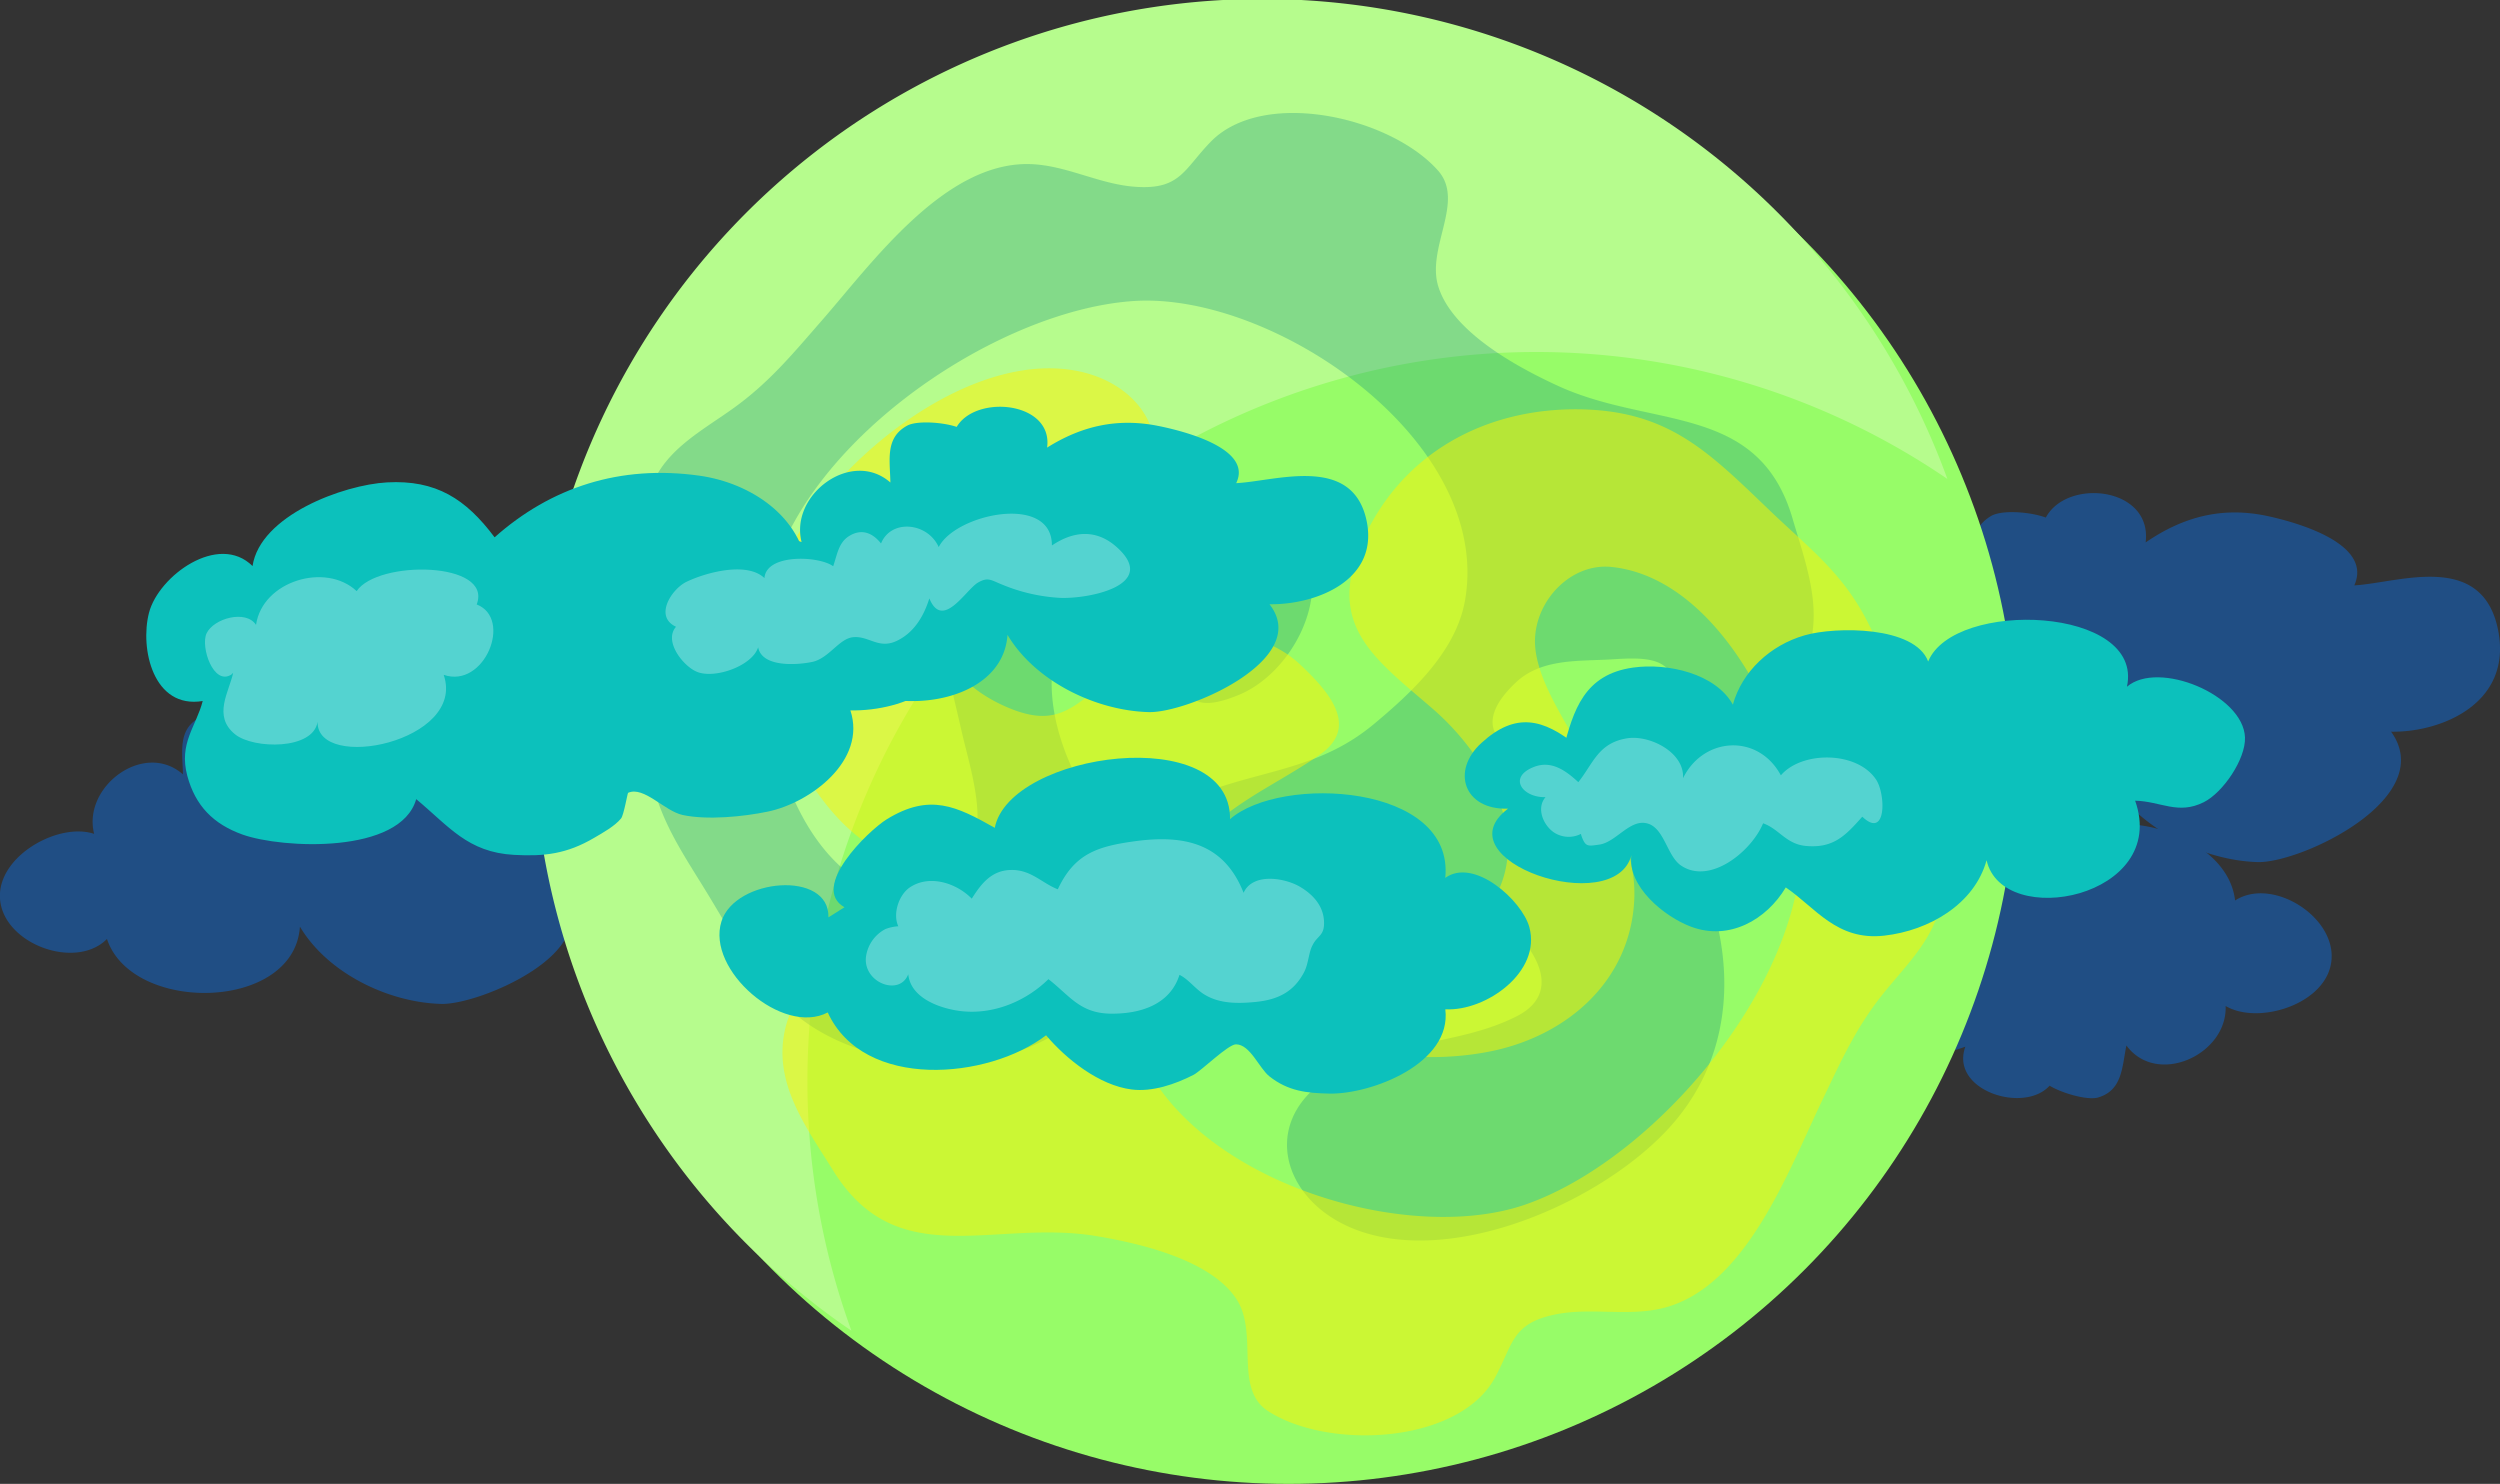 <svg xmlns="http://www.w3.org/2000/svg" viewBox="0 0 579.41 343.91"><rect x="0" y="0" width="579.41" height="343.91" fill="#333333" stroke="none"/><defs><style>.cls-1{fill:#204e84;}.cls-2{fill:#97fc68;}.cls-3{fill:#b6fc8d;}.cls-4{fill:#0b8980;}.cls-4,.cls-7{opacity:0.3;}.cls-5{fill:#fff200;opacity:0.5;}.cls-6{fill:#0cc1bc;}.cls-7{fill:#fff;}</style></defs><g id="Layer_2" data-name="Layer 2"><g id="Layer_1-2" data-name="Layer 1"><path class="cls-1" d="M476.3,121.22c-2-2.25-11.73-3.46-14.82-1.64-5.74,3.38-4.39,9.69-4.32,15.93-9.88-9.55-25.79,3.48-22.71,16.67-8.73-3.19-23.4,5.41-24.06,16.53-.81,13.62,19,22.14,27.36,12.9,6.4,21,47.94,20.31,49.35-3.45,7,13,22.5,21.23,36.12,21.64,10,.3,42-14.81,30.95-30.22,11.69.2,28.27-6.62,24.77-23.7-3.75-18.28-23.16-10.77-33.3-10.21,4.46-9.89-14.12-14.78-20.12-16.07-10.24-2.2-19.35,0-28.24,6.12,1.87-15.08-25.62-15.42-24.18,0a7.41,7.41,0,0,0,3.2-1.74Z"/><path class="cls-1" d="M59.75,167.64c-1.79-1.87-10.64-2.87-13.44-1.36-5.2,2.8-4,8-3.91,13.19-9-7.91-23.37,2.87-20.58,13.79C13.91,190.62.62,197.74,0,206.94c-.73,11.28,17.24,18.32,24.79,10.68,5.8,17.42,43.44,16.81,44.72-2.86,6.38,10.73,20.38,17.57,32.73,17.91,9,.25,38-12.25,28-25,10.6.17,25.62-5.47,22.44-19.62-3.39-15.13-21-8.91-30.17-8.44,4.05-8.19-12.79-12.23-18.23-13.3-9.27-1.83-17.53,0-25.59,5.06,1.7-12.48-23.21-12.77-21.91,0a7,7,0,0,0,2.91-1.43Z"/><path class="cls-1" d="M473.37,250.22c1.36,2.19,9.79,5,12.85,4.15,5.67-1.64,5.58-7,6.6-12.07,7.09,9.62,23.45,2.12,23-9.15,7.18,4.25,21.67.09,24.19-8.78,3.09-10.87-13-21.54-22-15.66-2-18.25-38.93-25.58-44.32-6.63-4-11.83-16.23-21.46-28.23-24.39-8.77-2.15-39.76,4-32.67,18.55-10.33-2.4-26.2-.05-26.07,14.45.13,15.51,18.63,13.13,27.71,14.61-5.67,7.15,9.94,14.65,15,16.84,8.68,3.74,17.13,3.72,26.07.44-4.28,11.84,20,17.36,21.42,4.63a7,7,0,0,0-3.14.79Z"/><circle class="cls-2" cx="298.63" cy="174.98" r="168.93"/><path class="cls-3" d="M187.13,250.56A168.94,168.94,0,0,1,451.33,111a169,169,0,1,0-254,197.41A168.52,168.52,0,0,1,187.13,250.56Z"/><path class="cls-4" d="M415.47,120.24c-7.92-27.13-32.84-20.7-54.8-31C351.53,85,336.79,77,333.41,66.6c-3-9.1,6.24-19.86-.12-27.06-11-12.44-40.5-19.23-52.73-6.64-6.08,6.27-7,11-17,10.42-8.59-.46-16.37-5.08-24.94-5.29-19.74-.48-36.45,22.86-48.18,36.29-6.72,7.69-12.17,14.37-20.6,20.39-6.2,4.43-13,8.14-17,14.36a42.18,42.18,0,0,0-5.45,31.75v11.33c0,8.88,1.27,16.45,2.85,25.11,2.45,13.37,8.25,20.62,15.12,32.15,10.15,17,16.51,29,37.2,34.78,20.27,5.64,41.13,1,55.17-15.61,14.27-16.84,5.41-27.14-4.69-42.32-8.64-13-14.8-33.85-1.92-46.42,9.21-9,24.7-7.38,24,7-.48,10-3.08,20.43,12,14.21,11.94-4.92,21.12-22,15.17-33.84-6.93-13.74-27.42-20.34-41.57-21.2-17.63-1.07-34.9,7.07-40.86,24.75-4.16,12.33.18,26.06,2.89,38.21,1.68,7.55,5.41,18.45,3.06,26.24-2.73,9-13,14.93-21.63,11.54-23.09-9.08-29.87-46.58-26.48-68,5.44-34.47,52.38-66.94,85.27-69,32.55-2,83.18,32.68,76.54,69.56-2.11,11.71-12.32,21.21-21.16,28.56-11.71,9.72-23.72,10.4-37.26,15.07-10.58,3.65-6.46,13-1.32,21.39,8.43,13.73,26.77,14.68,40.64,9.64,12.22-4.46,16.93-9.61,27.75-.76,7.55,6.18,14.33,16.7,3.42,22.29-14.11,7.23-31.35,5.35-45,15.21-13.82,10-9.29,26.48,5.56,33.39,23.7,11,62.17-6.59,77-25.4,12.87-16.26,12.93-36.79,5.41-55.37-6.7-16.57-18.11-23-34.93-26.42-11.24-2.26-19.62-8-8.35-18.7,5.62-5.35,13.71-5,21-5.33,3.68-.17,9-.79,12.32.78,3.89,1.86,4.86,6.69,8.11,9.08,8.74,6.43,19.27,1.45,24.35-7.48C423.67,143.86,418.82,131.71,415.47,120.24Z"/><path class="cls-5" d="M193.11,271.31c14.89,24,37.18,11.16,61.09,15.19,10,1.68,26.3,5.44,32.33,14.53,5.29,8-.7,20.8,7.35,26,13.92,9.05,44.17,7.7,52.59-7.72,4.19-7.67,3.81-12.42,13.57-14.58,8.41-1.85,17.14.51,25.45-1.58,19.15-4.81,29-31.78,36.71-47.86,4.42-9.21,7.88-17.11,14.39-25.16,4.79-5.92,10.33-11.31,12.56-18.39a42.14,42.14,0,0,0-3.24-32.05l-3-10.92c-2.38-8.55-5.63-15.51-9.47-23.43-5.94-12.23-13.47-17.66-23.17-26.93-14.34-13.71-23.68-23.54-45.15-23.55-21,0-39.89,10.07-49,29.8-9.24,20,2,27.6,15.84,39.53,11.81,10.21,23.32,28.64,14.28,44.21-6.47,11.13-21.82,13.72-25-.34-2.21-9.74-2.5-20.51-15.4-10.47-10.19,7.93-14.46,26.86-5.56,36.66,10.35,11.39,31.86,12.26,45.72,9.3,17.28-3.68,31.74-16.15,32.75-34.78.71-13-7.15-25.06-13-36-3.65-6.82-10.16-16.33-10-24.47.22-9.43,8.55-17.86,17.75-16.9,24.68,2.57,41.25,36.88,43.73,58.46,4,34.67-32.56,78.51-63.7,89.31-30.82,10.68-88.9-9.24-92.36-46.54-1.1-11.85,6.19-23.74,12.75-33.18C282.58,187,294,183.07,305.77,175c9.21-6.34,2.74-14.26-4.46-21-11.79-11-29.72-7-41.73,1.59-10.59,7.56-13.74,13.79-26.54,8.16-8.93-3.93-18.28-12.26-9.26-20.57,11.66-10.74,28.78-13.54,39.25-26.68,10.63-13.36,1.87-28-14.29-30.69-25.8-4.29-58.14,23-67.45,45.1-8,19.11-2.61,38.91,9.61,54.8,10.89,14.17,23.61,17.33,40.73,16.1,11.43-.82,21,2.43,13.05,15.78-4,6.67-11.87,8.49-18.82,10.77-3.5,1.15-8.51,3.18-12.08,2.54-4.24-.75-6.47-5.14-10.24-6.58-10.14-3.86-18.95,3.77-21.46,13.73C178.88,250.75,186.81,261.15,193.11,271.31Z"/><path class="cls-6" d="M219.48,142.79c-4.14-10.56-23.56-19.64-32.35-10.66-1.42-12.4-13.08-20.19-25-21.88-18.43-2.6-34.46,2.7-47.5,14.28-6.66-8.89-13.54-13.35-24.93-12.73-10.14.56-29.41,7.66-31.17,19.39-7.9-7.84-21.8,2.29-24,10.84-2.14,8.33,1,22.33,12.45,20.44-1.49,5.87-5.59,9.75-3.57,17.33,1.84,6.9,6,11.19,12.82,13.63,9.24,3.28,36.61,4.57,40.23-8.22,7.59,6.3,11.91,12.32,22.67,12.92,7,.39,12.23-.21,18.58-3.95,2-1.17,4.78-2.71,6.23-4.49.64-.78,1.49-5.87,1.63-5.94,3.65-1.64,8.45,4.25,12.66,5.14,5.71,1.22,14.06.39,19.69-.78,9.91-2.05,23-11.85,19.17-23.46C209.55,164.86,225.54,158.22,219.48,142.79Z"/><path class="cls-6" d="M354.44,214.86c-1.7-6.18-12.84-16.21-19.48-11.39,2.19-21.9-38.21-23.93-49.88-13.61.21-22.59-51.08-15.55-54.53,2-8.85-5-15.07-8.09-25-2-4.41,2.73-17.88,15.87-9.83,20.41L192,212.61c.29-11-21.61-9.09-24.79.93-3.58,11.27,14.19,26.61,24.63,21.11,8.36,18.16,37.27,15.51,50.6,5.29,4.75,5.61,12.36,11.61,19.81,12.56,4.78.62,10.08-1.19,14.39-3.4,1.87-1,8-7.06,9.81-7.06,3.29,0,5.4,5.57,7.75,7.42,4.34,3.43,8.62,3.89,14,4,9.73.13,28.32-7,26.77-19.54C344.41,234.42,357.3,225.23,354.44,214.86Z"/><path class="cls-6" d="M223.71,100c-1.79-1.86-10.63-2.87-13.44-1.36-5.19,2.8-4,8-3.91,13.19-9-7.91-23.37,2.87-20.58,13.79-7.91-2.63-21.2,4.49-21.79,13.68-.74,11.28,17.24,18.33,24.79,10.68,5.79,17.42,43.43,16.81,44.72-2.85,6.38,10.73,20.38,17.57,32.72,17.91,9,.25,38-12.26,28-25,10.6.17,25.62-5.47,22.45-19.61-3.4-15.13-21-8.91-30.17-8.45,4-8.18-12.8-12.23-18.24-13.3-9.27-1.82-17.53,0-25.58,5.06,1.69-12.48-23.22-12.76-21.92,0a7,7,0,0,0,2.91-1.43Z"/><path class="cls-6" d="M365.33,172.72c-7.55-6.06-14-7.86-22-.52-7.07,6.43-4.07,15.54,6.18,15.22-15.82,11.93,24.67,25.67,28.6,10.77-1,7.2,7.58,14.27,13.85,16.6,8.83,3.29,17.43-1.6,21.92-9.12,6.87,4.66,11.81,12.42,22.81,11.18,10.42-1.17,20.93-7.31,23.73-17.48,3.69,16.3,42.37,8.65,34.43-13.8,6,.15,9.93,3.34,15.91.35,4.47-2.24,9.73-10,9.55-15-.36-9.86-20.1-18-27.36-11.76,4.05-18.6-40.09-20.4-46.07-5.85-3.1-8.27-21.45-8.12-28.58-6.08-8.06,2.3-14.58,8.45-16.68,16.08-4-7.21-15.12-9.71-23.13-8.59-11.34,1.6-13.83,9.86-16.19,19,1.34.59,1.76,0,3-.26Z"/><path class="cls-7" d="M53.66,156.31c-4.17,2.76-7.25-6.43-5.78-9.53,1.65-3.47,9.13-5.54,11.46-1.95C60.8,134.64,75.5,130.26,82.66,137c4.85-7.26,31.66-6.92,27.82,3.09,8.43,3.29,1.77,19.59-7.65,16.31C108.12,171.87,73.45,179,73.6,167.3c-1,6.54-14.83,6.33-19.1,2.9-5.29-4.25-1.37-9.89-.46-14.27Z"/><path class="cls-7" d="M258.85,126.83c-4.78-4.29-10.08-3.77-15.06-.4.08-12.13-22.36-7.33-26.23.37-2.56-5.74-11.05-6.58-13.37-.84-1.72-2.17-4.22-3.64-7.32-1.77-2.54,1.53-2.82,4.33-3.77,7.05-3.2-2.4-15.49-3-15.93,2.74-4.08-3.89-13.58-1.3-18.08.87-3.36,1.62-7.61,8-2.41,10.41-2.89,3.28,1.53,9,4.75,10.4,4.12,1.8,12.93-1.3,14.28-5.65.89,4.74,9.16,4.12,12.57,3.39,3.82-.83,6.16-5.34,9.36-5.71,3.79-.43,6.05,3,10.48.7,3.94-2,6.07-5.86,7.27-9.71,3.07,7.49,8.44-2,11.26-3.65,2.32-1.36,3.07-.56,5.45.39a40.8,40.8,0,0,0,13.53,3.14C252.13,138.87,268.71,135.69,258.85,126.83Z"/><path class="cls-7" d="M306.85,213.4c-.21-3.54-2.58-6.12-5.57-7.88-3.56-2.09-10.95-3.3-13.06,1.4-4.34-11-13-13.55-24.83-12-9,1.2-14.32,2.86-18.23,11.19-3.73-1.46-6.23-4.59-10.87-4.48-4.43.09-6.84,3.09-9.07,6.65-3.54-3.62-9.82-5.68-14.37-2.6-2.53,1.72-4,6.12-2.65,9a9.78,9.78,0,0,0-3,.65,8.51,8.51,0,0,0-4.53,6.75c-.34,5.85,7.93,8.8,9.83,3.7.51,5.18,6.42,7.57,10.94,8.37,7.9,1.41,16-1.77,21.55-7.22,4.92,3.83,7.29,7.89,14.37,8,6.78.09,13.79-2,16-9,2.12,1.05,3.59,3.19,5.68,4.5,3.54,2.23,7.85,2.18,11.9,1.79,5.14-.5,8.92-2.28,11.35-7,1-2,1-4.51,1.94-6.21C305.38,216.72,307.06,216.91,306.85,213.4Z"/><path class="cls-7" d="M434.82,180.7c-4.43-6.69-17.26-6.66-22.08-1-5.22-9.73-17.94-9-22.68.67.4-6-7.71-10.07-12.92-9.26-6.72,1.06-7.87,5.81-11.34,10.17-2.86-2.64-6.21-5.13-10.29-3.53-6.16,2.41-2.61,7.15,2.69,7-2.13,2.45-.65,6.37,1.91,8.15a6.23,6.23,0,0,0,6.3.36,3.06,3.06,0,0,0,.12.48c.94,2.6,1.46,2.38,4.18,2,3.69-.55,6.81-5.56,10.58-5,4.43.64,4.91,7.56,8.33,9.87,6.72,4.54,16.36-3.34,19-9.8,3.67,1.28,5.31,4.79,9.83,5.24,6.51.64,9.33-2.46,13.16-6.77C437.25,194.62,437.06,184.09,434.82,180.7Z"/></g></g></svg>